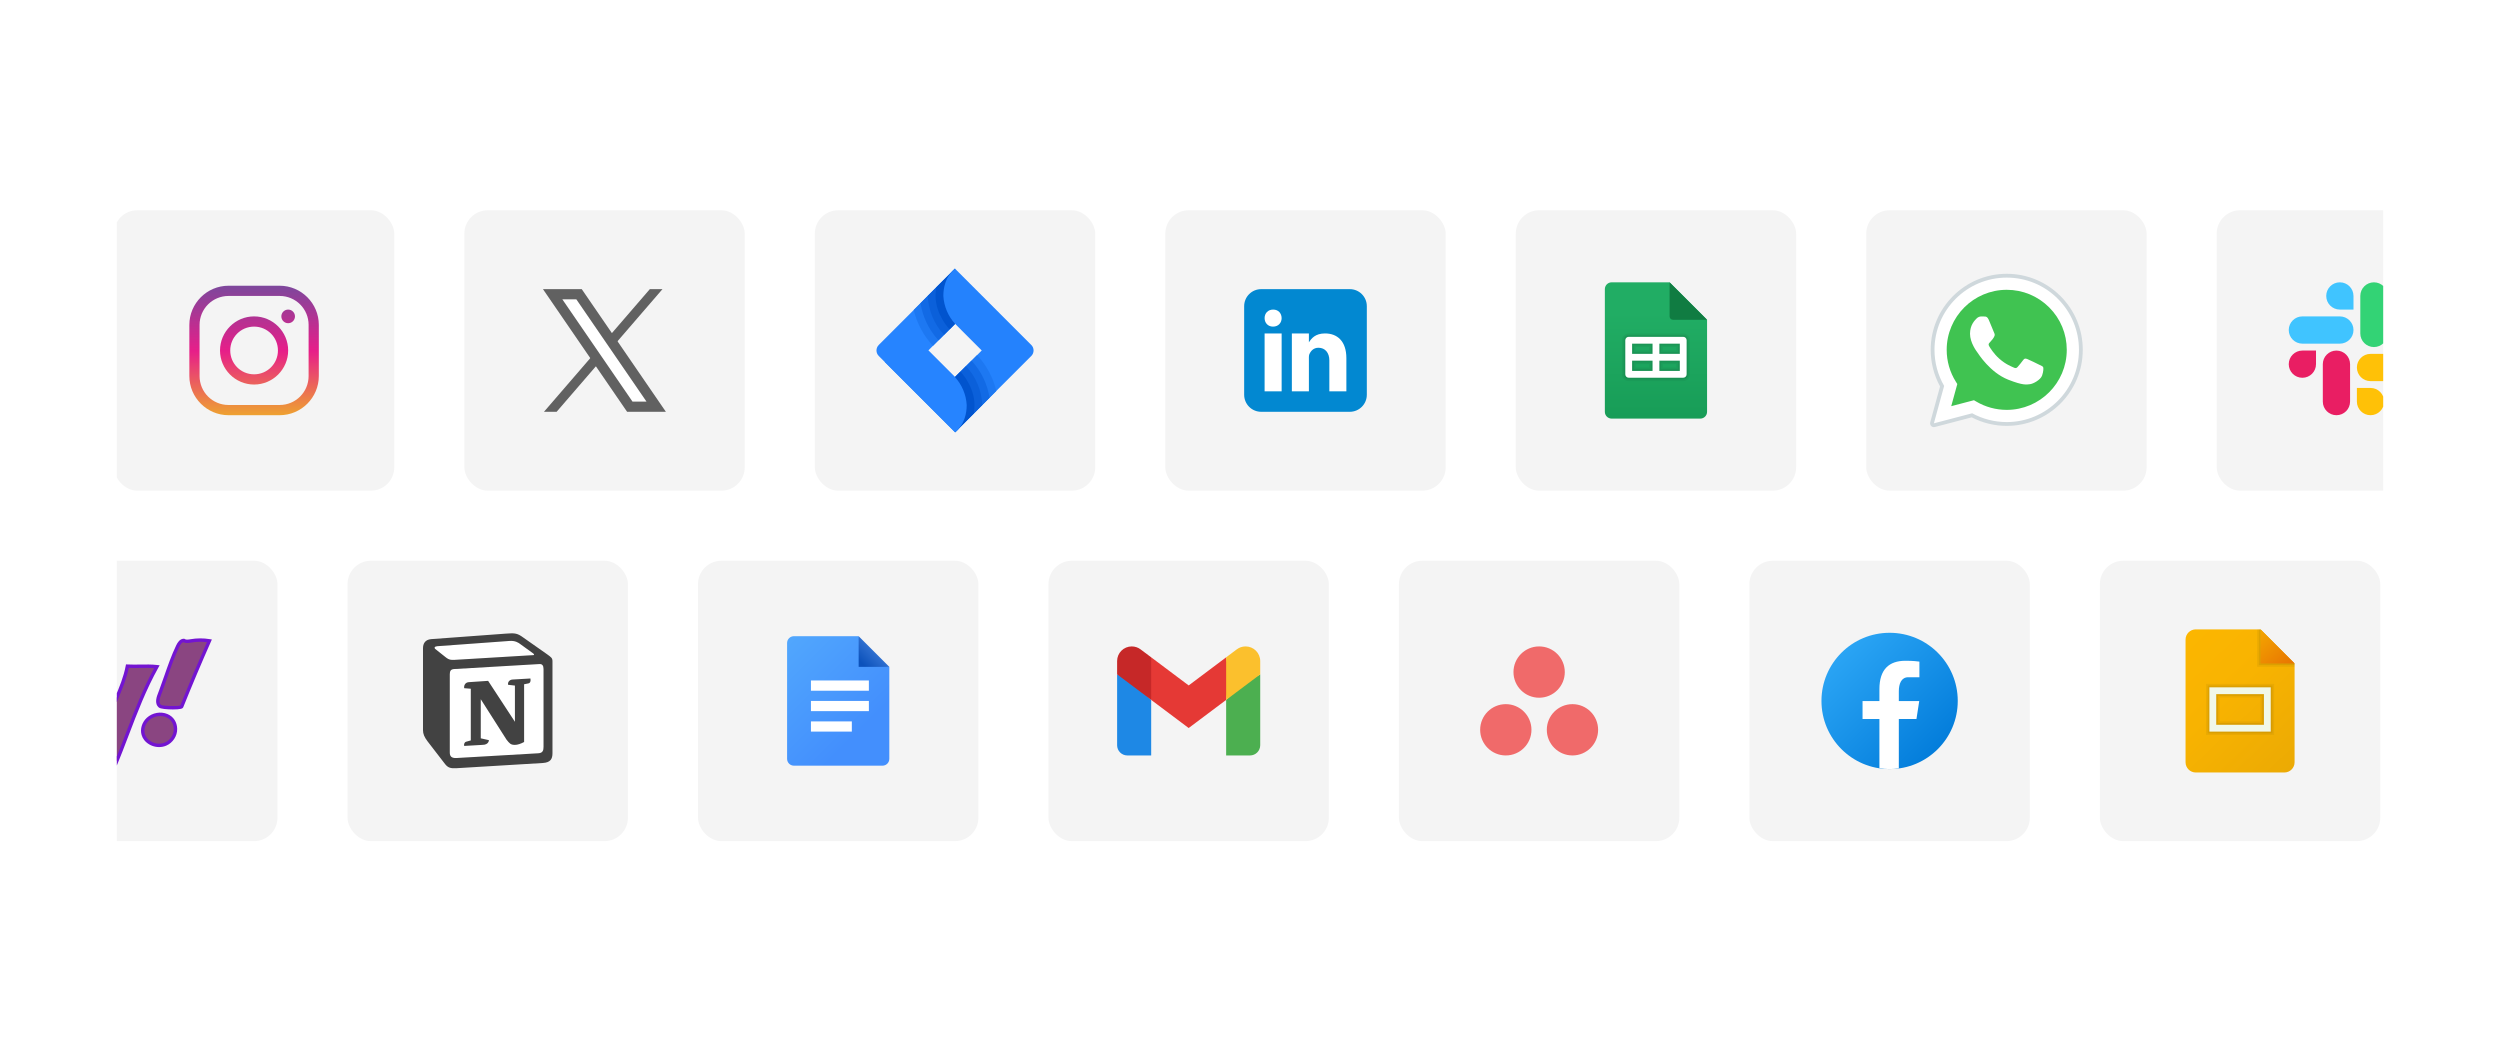 <svg width="856" height="360" viewBox="0 0 856 360" fill="none" xmlns="http://www.w3.org/2000/svg">
<g filter="url(#filter0_d_793_331)">
<g clip-path="url(#clip0_793_331)">
<rect x="45" y="37" width="776" height="280" rx="16" fill="white"/>
<rect x="44" y="69" width="96" height="96" rx="8" fill="#F4F4F4"/>
<path d="M83.25 94.833C75.861 94.833 69.833 100.861 69.833 108.25V125.75C69.833 133.138 75.86 139.167 83.25 139.167H100.75C108.138 139.167 114.166 133.138 114.166 125.75V108.25C114.166 100.86 108.138 94.833 100.75 94.833H83.25ZM83.25 98.333H100.75C106.246 98.333 110.666 102.752 110.666 108.25V125.75C110.666 131.246 106.246 135.667 100.75 135.667H83.25C77.752 135.667 73.333 131.246 73.333 125.75V108.25C73.333 102.752 77.752 98.333 83.25 98.333ZM103.666 103C102.377 103 101.333 104.044 101.333 105.333C101.333 106.622 102.377 107.667 103.666 107.667C104.956 107.667 106 106.622 106 105.333C106 104.044 104.956 103 103.666 103ZM92 105.333C85.577 105.333 80.333 110.578 80.333 117C80.333 123.422 85.577 128.667 92 128.667C98.422 128.667 103.666 123.422 103.666 117C103.666 110.578 98.422 105.333 92 105.333ZM92 108.833C96.53 108.833 100.166 112.47 100.166 117C100.166 121.53 96.53 125.167 92 125.167C87.469 125.167 83.833 121.53 83.833 117C83.833 112.47 87.469 108.833 92 108.833Z" fill="url(#paint0_linear_793_331)"/>
<rect x="164" y="69" width="96" height="96" rx="8" fill="#F4F4F4"/>
<path d="M231.833 96L195.584 138H191.251L227.502 96H231.833Z" fill="#616161"/>
<path fill-rule="evenodd" clip-rule="evenodd" d="M220.333 136.833L193.123 97.167H203.573L230.783 136.833H220.333Z" fill="white"/>
<path d="M202.345 99.5L226.353 134.5H221.562L197.555 99.5H202.345ZM204.188 96H190.909L219.719 138H232.998L204.188 96Z" fill="#616161"/>
<rect x="284" y="69" width="96" height="96" rx="8" fill="#F4F4F4"/>
<path d="M332.001 126.144L322.857 117L332.001 107.856V89L305.886 115.115C305.386 115.615 305.105 116.293 305.105 117C305.105 117.707 305.386 118.385 305.886 118.885L332.001 145C332.001 145 336.001 142.333 336.001 135.667C335.794 132.129 334.382 128.768 332.001 126.144Z" fill="#2684FF"/>
<path d="M324.285 115.223L324.46 115.397L332.001 107.856V89L317.866 103.133C318.929 107.649 321.14 111.813 324.285 115.223Z" fill="#1D78F2"/>
<path d="M326.214 113.38L326.348 113.513L332.004 107.857V89L320.18 100.821C320.921 105.507 323.019 109.873 326.214 113.38Z" fill="#126AE5"/>
<path d="M332.001 107.856V89L322.668 98.333C322.872 103.287 324.845 108.003 328.229 111.627L332.001 107.856Z" fill="#0B60DA"/>
<path d="M325.334 98.333C325.334 104.661 329.877 109.495 330.114 109.741L332.001 107.856V89L325.571 95.429C325.412 96.389 325.332 97.36 325.334 98.333Z" fill="#0154CE"/>
<path d="M332.001 107.856L341.144 117L332.001 126.144V145L358.114 118.885C358.614 118.385 358.895 117.707 358.895 117C358.895 116.293 358.614 115.615 358.114 115.115L332.001 89C332.001 89 328.001 91.667 328.001 98.333C328.208 101.871 329.619 105.232 332.001 107.856Z" fill="#2482FD"/>
<path d="M339.716 118.777L339.541 118.603L332.001 126.144V145L346.134 130.867C345.072 126.352 342.861 122.187 339.716 118.777Z" fill="#1D78F2"/>
<path d="M337.786 120.62L337.653 120.487L331.998 126.143V145L343.819 133.179C343.078 128.493 340.98 124.127 337.786 120.62Z" fill="#126AE5"/>
<path d="M332.001 126.144V145L341.334 135.667C341.13 130.713 339.156 125.996 335.772 122.373L332.001 126.144Z" fill="#0B60DA"/>
<path d="M338.668 135.667C338.668 129.339 334.125 124.505 333.886 124.259L332.001 126.144V145L338.43 138.571C338.589 137.611 338.669 136.64 338.668 135.667Z" fill="#0154CE"/>
<path d="M332.001 126.144L322.857 117H308.001V121L332.001 145C332.001 145 336.001 142.333 336.001 135.667C335.794 132.129 334.383 128.768 332.001 126.144Z" fill="#2684FF"/>
<rect x="404" y="69" width="96" height="96" rx="8" fill="#F4F4F4"/>
<path d="M473 132.167C473 135.389 470.389 138 467.167 138H436.833C433.612 138 431 135.389 431 132.167V101.833C431 98.611 433.612 96 436.833 96H467.167C470.389 96 473 98.611 473 101.833V132.167Z" fill="#0288D1"/>
<path d="M438 111.167H443.833V131H438V111.167ZM440.899 108.833H440.866C439.126 108.833 438 107.536 438 105.915C438 104.26 439.161 103 440.933 103C442.707 103 443.801 104.26 443.833 105.915C443.833 107.535 442.707 108.833 440.899 108.833ZM466 131H460.167V120.384C460.167 117.82 458.737 116.07 456.443 116.07C454.691 116.07 453.744 117.251 453.284 118.392C453.116 118.8 453.167 119.929 453.167 120.5V131H447.333V111.167H453.167V114.219C454.008 112.917 455.325 111.167 458.694 111.167C462.869 111.167 465.999 113.792 465.999 119.653L466 131Z" fill="white"/>
<rect x="524" y="69" width="96" height="96" rx="8" fill="#F4F4F4"/>
<path d="M589.5 106.5V138C589.5 139.289 588.456 140.333 587.167 140.333H556.833C555.544 140.333 554.5 139.289 554.5 138V96C554.5 94.711 555.544 93.667 556.833 93.667H576.667L589.5 106.5Z" fill="url(#paint1_linear_793_331)"/>
<path d="M576.668 93.667V105.333C576.668 105.977 577.191 106.5 577.835 106.5H589.501L576.668 93.667Z" fill="#107C42"/>
<path opacity="0.05" d="M562.665 127.5C561.379 127.5 560.332 126.454 560.332 125.167V113.5C560.332 112.213 561.379 111.167 562.665 111.167H581.332C582.619 111.167 583.665 112.213 583.665 113.5V125.167C583.665 126.454 582.619 127.5 581.332 127.5H562.665ZM578.999 122.833V121.667H574.332V122.833H578.999ZM569.665 122.833V121.667H564.999V122.833H569.665ZM578.999 117V115.833H574.332V117H578.999ZM569.665 117V115.833H564.999V117H569.665Z" fill="black"/>
<path opacity="0.07" d="M562.668 126.917C561.703 126.917 560.918 126.132 560.918 125.167V113.5C560.918 112.535 561.703 111.75 562.668 111.75H581.335C582.299 111.75 583.085 112.535 583.085 113.5V125.167C583.085 126.132 582.299 126.917 581.335 126.917H562.668ZM579.585 123.417V121.083H573.751V123.417H579.585ZM570.251 123.417V121.083H564.418V123.417H570.251ZM579.585 117.583V115.25H573.751V117.583H579.585ZM570.251 117.583V115.25H564.418V117.583H570.251Z" fill="black"/>
<path d="M581.333 112.333H562.667C562.021 112.333 561.5 112.856 561.5 113.5V125.167C561.5 125.811 562.021 126.333 562.667 126.333H581.333C581.978 126.333 582.5 125.811 582.5 125.167V113.5C582.5 112.856 581.978 112.333 581.333 112.333ZM580.167 118.167H573.167V114.667H580.167V118.167ZM570.833 114.667V118.167H563.833V114.667H570.833ZM563.833 120.5H570.833V124H563.833V120.5ZM573.167 124V120.5H580.167V124H573.167Z" fill="white"/>
<rect x="644" y="69" width="96" height="96" rx="8" fill="#F4F4F4"/>
<path d="M667.164 141.946L670.673 129.135C668.508 125.386 667.37 121.132 667.371 116.775C667.378 103.143 678.471 92.052 692.104 92.052C698.72 92.055 704.928 94.63 709.598 99.303C714.266 103.976 716.837 110.187 716.835 116.794C716.83 130.426 705.734 141.517 692.104 141.517H692.093C687.955 141.516 683.887 140.478 680.275 138.507L667.164 141.946Z" fill="white"/>
<path d="M667.164 142.597C666.992 142.597 666.826 142.53 666.702 142.405C666.539 142.239 666.475 141.998 666.537 141.776L669.974 129.224C667.843 125.438 666.719 121.14 666.722 116.776C666.727 102.783 678.113 91.401 692.104 91.401C698.891 91.404 705.267 94.047 710.059 98.843C714.851 103.641 717.489 110.016 717.486 116.794C717.481 130.785 706.094 142.169 692.104 142.169C687.95 142.168 683.84 141.142 680.193 139.203L667.33 142.575C667.275 142.591 667.22 142.597 667.164 142.597Z" fill="white"/>
<path d="M692.104 92.053C698.72 92.055 704.928 94.63 709.598 99.303C714.266 103.977 716.838 110.187 716.835 116.794C716.83 130.426 705.734 141.518 692.104 141.518H692.094C687.955 141.516 683.887 140.478 680.275 138.507L667.164 141.946L670.674 129.135C668.509 125.386 667.37 121.132 667.372 116.775C667.378 103.143 678.471 92.053 692.104 92.053ZM692.104 90.75C677.755 90.75 666.075 102.424 666.069 116.775C666.068 121.161 667.175 125.483 669.275 129.308L665.907 141.604C665.785 142.053 665.91 142.532 666.238 142.863C666.486 143.113 666.821 143.25 667.164 143.25C667.275 143.25 667.386 143.236 667.495 143.207L680.114 139.898C683.797 141.811 687.927 142.82 692.094 142.821C706.453 142.821 718.133 131.146 718.139 116.795C718.142 109.841 715.436 103.302 710.522 98.383C705.604 93.463 699.064 90.753 692.104 90.75Z" fill="#CFD8DC"/>
<path d="M706.644 102.255C702.762 98.37 697.603 96.23 692.111 96.229C680.773 96.229 671.552 105.446 671.547 116.776C671.546 120.659 672.632 124.439 674.69 127.713L675.18 128.49L673.102 136.073L680.883 134.033L681.634 134.478C684.789 136.351 688.408 137.341 692.097 137.343H692.105C703.435 137.343 712.656 128.124 712.66 116.793C712.661 111.302 710.526 106.139 706.644 102.255Z" fill="#40C351"/>
<path fill-rule="evenodd" clip-rule="evenodd" d="M685.922 106.44C685.459 105.411 684.972 105.39 684.531 105.372C684.17 105.356 683.758 105.357 683.347 105.357C682.935 105.357 682.265 105.512 681.699 106.131C681.132 106.75 679.535 108.244 679.535 111.284C679.535 114.324 681.75 117.263 682.058 117.675C682.367 118.086 686.333 124.525 692.615 127.003C697.834 129.061 698.897 128.652 700.03 128.549C701.164 128.446 703.687 127.055 704.201 125.611C704.716 124.168 704.716 122.932 704.562 122.674C704.407 122.416 703.995 122.262 703.378 121.952C702.761 121.642 699.722 120.148 699.155 119.942C698.588 119.737 698.177 119.634 697.764 120.252C697.352 120.87 696.168 122.262 695.807 122.674C695.446 123.087 695.086 123.139 694.468 122.829C693.851 122.519 691.86 121.868 689.499 119.763C687.662 118.125 686.422 116.102 686.061 115.484C685.7 114.866 686.022 114.531 686.332 114.223C686.61 113.945 686.95 113.501 687.26 113.14C687.568 112.779 687.671 112.522 687.877 112.11C688.083 111.697 687.98 111.336 687.825 111.027C687.673 110.717 686.472 107.662 685.922 106.44Z" fill="white"/>
<rect x="764" y="69" width="96" height="96" rx="8" fill="#F4F4F4"/>
<path d="M822.501 98.333C822.501 95.756 820.412 93.667 817.835 93.667C815.257 93.667 813.168 95.756 813.168 98.333C813.168 99.796 813.168 109.698 813.168 111.167C813.168 113.744 815.257 115.833 817.835 115.833C820.412 115.833 822.501 113.744 822.501 111.167C822.501 109.698 822.501 99.796 822.501 98.333Z" fill="#33D375"/>
<path d="M793.335 105.333C790.757 105.333 788.668 107.423 788.668 110C788.668 112.577 790.757 114.667 793.335 114.667C794.798 114.667 804.699 114.667 806.168 114.667C808.745 114.667 810.835 112.577 810.835 110C810.835 107.423 808.745 105.333 806.168 105.333C804.699 105.333 794.798 105.333 793.335 105.333Z" fill="#40C4FF"/>
<path d="M806.167 93.667C808.744 93.667 810.833 95.756 810.833 98.333C810.833 99.728 810.833 103 810.833 103C810.833 103 807.35 103 806.167 103C803.589 103 801.5 100.911 801.5 98.333C801.5 95.756 803.589 93.667 806.167 93.667Z" fill="#40C4FF"/>
<path d="M800.332 134.507C800.332 137.081 802.422 139.167 804.999 139.167C807.576 139.167 809.665 137.081 809.665 134.507C809.665 133.046 809.665 123.159 809.665 121.692C809.665 119.119 807.576 117.033 804.999 117.033C802.422 117.033 800.332 119.119 800.332 121.692C800.332 123.159 800.332 133.046 800.332 134.507Z" fill="#E91E63"/>
<path d="M788.668 121.692C788.668 119.119 790.757 117.033 793.335 117.033C794.729 117.033 798.001 117.033 798.001 117.033C798.001 117.033 798.001 120.511 798.001 121.692C798.001 124.266 795.912 126.352 793.335 126.352C790.757 126.352 788.668 124.266 788.668 121.692Z" fill="#E91E63"/>
<path d="M829.5 127.5C832.077 127.5 834.167 125.411 834.167 122.833C834.167 120.256 832.077 118.167 829.5 118.167C828.037 118.167 818.135 118.167 816.667 118.167C814.089 118.167 812 120.256 812 122.833C812 125.411 814.089 127.5 816.667 127.5C818.134 127.5 828.037 127.5 829.5 127.5Z" fill="#FFC107"/>
<path d="M816.667 139.167C814.089 139.167 812 137.077 812 134.5C812 133.106 812 129.833 812 129.833C812 129.833 815.484 129.833 816.667 129.833C819.244 129.833 821.333 131.923 821.333 134.5C821.333 137.077 819.244 139.167 816.667 139.167Z" fill="#FFC107"/>
<rect x="4" y="189" width="96" height="96" rx="8" fill="#F4F4F4"/>
<path d="M38.5 225.648C39.948 230.741 41.266 235.025 43.37 239.883C45.056 235.388 47.624 230.418 48.614 225.086C51.986 225.274 55.544 224.898 58.728 225.274C52.532 236.397 49.018 247.985 44.119 259.737C41.039 259.327 37.3 259.342 34.192 259.363C36.001 256.949 38.843 251.344 38.875 250.935C38.919 250.339 31.877 236.451 29.798 230.377C29.228 228.709 28.574 227.148 28.574 225.087C32.133 224.525 35.13 224.713 38.5 225.648Z" fill="#8A4581"/>
<path d="M55.663 243.199C54.227 244.509 53.495 246.623 54.041 248.488C54.202 249.039 54.467 249.558 54.817 250.013C55.032 250.292 55.278 250.545 55.544 250.775C57.201 252.209 59.686 252.633 61.699 251.771C63.713 250.909 65.132 248.775 65.085 246.585C64.977 241.517 59.03 240.128 55.663 243.199Z" fill="#8A4581"/>
<path d="M67.205 238.936C70.242 231.376 73.41 223.867 76.707 216.417C74.611 216.07 72.458 216.077 70.365 216.438C69.537 216.58 68.611 216.758 67.92 216.282C66.93 216.316 66.291 217.317 65.861 218.211C63.467 223.194 61.928 228.545 59.981 233.708C59.435 235.156 58.253 237.574 59.799 238.832C60.49 239.394 66.95 239.571 67.205 238.936Z" fill="#8A4581"/>
<path d="M44.487 260.375L44.044 260.316C40.929 259.901 37.037 259.924 34.198 259.946L33.022 259.954L33.728 259.013C35.417 256.759 37.949 251.784 38.274 250.917C38.081 250.344 36.999 248.047 35.858 245.622C33.607 240.838 30.522 234.288 29.247 230.565L29.029 229.939C28.518 228.487 27.99 226.985 27.99 225.086V224.588L28.483 224.511C32.103 223.938 35.145 224.112 38.657 225.087L38.973 225.175L39.063 225.49C40.474 230.448 41.665 234.256 43.348 238.332C43.688 237.483 44.049 236.621 44.424 235.725C45.859 232.291 47.344 228.74 48.043 224.981L48.137 224.477L48.65 224.505C50.075 224.583 51.566 224.561 53.008 224.538C54.944 224.509 56.945 224.476 58.8 224.695L59.665 224.797L59.242 225.557C55.027 233.124 52.115 240.761 49.031 248.848C47.646 252.479 46.215 256.235 44.661 259.961L44.487 260.375ZM36.242 258.77C38.627 258.77 41.366 258.82 43.752 259.104C45.234 255.528 46.608 251.923 47.938 248.433C50.932 240.583 53.764 233.154 57.789 225.771C56.273 225.654 54.686 225.679 53.023 225.706C51.73 225.727 50.396 225.745 49.091 225.695C48.337 229.388 46.895 232.836 45.498 236.175C44.929 237.538 44.39 238.825 43.916 240.089L43.409 241.443L42.835 240.116C40.859 235.551 39.565 231.504 38.029 226.127C34.984 225.318 32.289 225.155 29.17 225.589C29.251 227.058 29.678 228.275 30.128 229.554L30.348 230.188C31.601 233.85 34.671 240.367 36.911 245.126C39.293 250.187 39.48 250.65 39.455 250.978C39.41 251.579 37.037 256.147 35.311 258.774C35.617 258.771 35.926 258.77 36.242 258.77Z" fill="#7314D1"/>
<path d="M59.477 252.799C57.924 252.799 56.359 252.251 55.163 251.215C54.855 250.949 54.584 250.664 54.356 250.367C53.961 249.854 53.666 249.276 53.482 248.652C52.894 246.643 53.613 244.278 55.271 242.767C57.191 241.015 60.036 240.506 62.355 241.499C64.41 242.38 65.618 244.23 65.669 246.573C65.721 248.984 64.184 251.343 61.93 252.307C61.157 252.638 60.318 252.799 59.477 252.799ZM59.856 242.16C58.489 242.16 57.108 242.671 56.057 243.629C54.721 244.846 54.137 246.734 54.602 248.323C54.743 248.801 54.978 249.262 55.281 249.655C55.462 249.891 55.679 250.118 55.928 250.333C57.441 251.644 59.668 252.005 61.471 251.233C63.298 250.452 64.546 248.544 64.504 246.596C64.464 244.73 63.513 243.263 61.896 242.569C61.251 242.294 60.556 242.16 59.856 242.16Z" fill="#7314D1"/>
<path d="M64.201 239.917C62.231 239.917 59.96 239.714 59.433 239.284C57.71 237.883 58.643 235.52 59.26 233.955L59.437 233.502C60.069 231.827 60.657 230.132 61.246 228.437C62.456 224.953 63.706 221.35 65.336 217.959C65.791 217.012 66.553 215.746 67.901 215.699L68.093 215.692L68.252 215.801C68.727 216.128 69.473 215.999 70.195 215.874C72.434 215.487 74.633 215.479 76.803 215.839L77.547 215.962L77.242 216.65C73.962 224.065 70.767 231.636 67.749 239.15C67.607 239.503 67.233 239.637 66.964 239.706C66.43 239.846 65.368 239.917 64.201 239.917ZM67.789 216.886C67.307 216.989 66.847 217.509 66.388 218.465C64.787 221.796 63.547 225.367 62.347 228.819C61.756 230.525 61.163 232.23 60.527 233.914L60.344 234.384C59.692 236.036 59.188 237.585 60.168 238.38C60.85 238.768 65.761 238.903 66.724 238.569C69.633 231.328 72.706 224.037 75.862 216.884C74.063 216.662 72.252 216.705 70.464 217.014C69.598 217.163 68.617 217.332 67.789 216.886Z" fill="#7314D1"/>
<rect x="124" y="189" width="96" height="96" rx="8" fill="#F4F4F4"/>
<path fill-rule="evenodd" clip-rule="evenodd" d="M157.479 221.949C158.916 223.117 159.455 223.028 162.155 222.847L187.602 221.319C188.142 221.319 187.693 220.781 187.513 220.691L183.288 217.636C182.478 217.007 181.399 216.287 179.331 216.467L154.691 218.263C153.793 218.352 153.613 218.801 153.972 219.162L157.479 221.949Z" fill="white"/>
<path fill-rule="evenodd" clip-rule="evenodd" d="M159.006 227.879V254.654C159.006 256.093 159.725 256.632 161.344 256.543L189.31 254.925C190.929 254.836 191.11 253.846 191.11 252.677V226.081C191.11 224.915 190.661 224.285 189.671 224.374L160.446 226.081C159.366 226.171 159.006 226.711 159.006 227.879Z" fill="white"/>
<path fill-rule="evenodd" clip-rule="evenodd" d="M157.478 221.949C158.916 223.117 159.455 223.028 162.154 222.847L187.602 221.319C188.142 221.319 187.693 220.781 187.513 220.691L183.287 217.636C182.478 217.007 181.398 216.287 179.331 216.467L154.691 218.263C153.793 218.352 153.613 218.801 153.971 219.162L157.478 221.949ZM159.005 227.879V254.654C159.005 256.093 159.724 256.632 161.343 256.543L189.31 254.925C190.929 254.836 191.11 253.846 191.11 252.677V226.081C191.11 224.915 190.661 224.285 189.67 224.374L160.445 226.081C159.366 226.171 159.005 226.711 159.005 227.879ZM186.613 229.315C186.793 230.125 186.613 230.933 185.803 231.024L184.455 231.293V251.06C183.285 251.688 182.206 252.048 181.307 252.048C179.868 252.048 179.507 251.599 178.429 250.251L169.615 236.414V249.802L172.405 250.431C172.405 250.431 172.405 252.048 170.154 252.048L163.951 252.407C163.771 252.048 163.951 251.149 164.58 250.97L166.199 250.521V232.821L163.951 232.641C163.77 231.832 164.219 230.665 165.479 230.574L172.134 230.125L181.306 244.142V231.742L178.967 231.474C178.787 230.484 179.506 229.766 180.406 229.677L186.613 229.315ZM152.62 215.839L178.25 213.951C181.397 213.682 182.207 213.863 184.184 215.299L192.366 221.049C193.716 222.039 194.166 222.308 194.166 223.385V254.922C194.166 256.899 193.447 258.068 190.929 258.246L161.165 260.044C159.275 260.134 158.375 259.864 157.386 258.607L151.361 250.79C150.282 249.352 149.833 248.275 149.833 247.016V218.982C149.833 217.366 150.553 216.018 152.62 215.839Z" fill="#424242"/>
<rect x="244" y="189" width="96" height="96" rx="8" fill="#F4F4F4"/>
<path d="M309.501 225.332V256.832C309.501 258.121 308.456 259.166 307.168 259.166H276.834C275.545 259.166 274.501 258.121 274.501 256.832V217.166C274.501 215.878 275.545 214.832 276.834 214.832H299.001L301.334 222.999L309.501 225.332Z" fill="url(#paint2_linear_793_331)"/>
<path fill-rule="evenodd" clip-rule="evenodd" d="M282.665 230.001V233.5H302.501V230.001H282.665Z" fill="white"/>
<path fill-rule="evenodd" clip-rule="evenodd" d="M282.668 237.001V240.5H302.504V237.001H282.668Z" fill="white"/>
<path fill-rule="evenodd" clip-rule="evenodd" d="M282.665 244.001V247.5H296.666V244.001H282.665Z" fill="white"/>
<path d="M299.001 225.332L299.002 214.832L309.501 225.331L299.001 225.332Z" fill="url(#paint3_linear_793_331)"/>
<rect x="364" y="189" width="96" height="96" rx="8" fill="#F4F4F4"/>
<path d="M436.499 227.9L430.665 231.108L424.832 236.65V255.667H432.999C434.932 255.667 436.499 254.1 436.499 252.167V227.9Z" fill="#4CAF50"/>
<path d="M387.5 227.9L391.716 229.895L399.167 236.65V255.667H391C389.067 255.667 387.5 254.1 387.5 252.167V227.9Z" fill="#1E88E5"/>
<path d="M424.833 222.067L412 231.692L399.167 222.067L398 228.833L399.167 236.65L412 246.275L424.833 236.65L426 228.833L424.833 222.067Z" fill="#E53935"/>
<path d="M387.5 223.348V227.9L399.167 236.65V222.067L395.522 219.335C394.654 218.684 393.599 218.333 392.514 218.333C389.745 218.333 387.5 220.578 387.5 223.348Z" fill="#C62828"/>
<path d="M436.499 223.348V227.9L424.832 236.65V222.067L428.477 219.335C429.345 218.684 430.399 218.333 431.484 218.333C434.254 218.333 436.499 220.578 436.499 223.348Z" fill="#FBC02D"/>
<rect x="484" y="189" width="96" height="96" rx="8" fill="#F4F4F4"/>
<path d="M532 218.333C527.147 218.333 523.214 222.268 523.214 227.119C523.214 231.97 527.149 235.901 532 235.901C536.851 235.901 540.785 231.97 540.785 227.119C540.785 222.268 536.851 218.335 532 218.333ZM520.587 238.099C515.736 238.099 511.805 242.032 511.805 246.885C511.805 251.736 515.736 255.667 520.587 255.667C525.438 255.667 529.372 251.736 529.372 246.885C529.372 242.032 525.439 238.099 520.587 238.099ZM543.413 238.099C538.562 238.099 534.627 242.034 534.627 246.885C534.627 251.736 538.562 255.667 543.413 255.667C548.264 255.667 552.195 251.736 552.195 246.885C552.193 242.032 548.264 238.099 543.413 238.099Z" fill="#F06A6A"/>
<rect x="604" y="189" width="96" height="96" rx="8" fill="#F4F4F4"/>
<path d="M652.001 213.667C639.114 213.667 628.668 224.113 628.668 237C628.668 249.887 639.114 260.333 652.001 260.333C664.888 260.333 675.335 249.887 675.335 237C675.335 224.113 664.888 213.667 652.001 213.667Z" fill="url(#paint4_linear_793_331)"/>
<path d="M655.158 243.184H661.196L662.145 237.05H655.158V233.697C655.158 231.149 655.991 228.889 658.374 228.889H662.204V223.537C661.531 223.446 660.108 223.247 657.419 223.247C651.802 223.247 648.51 226.213 648.51 232.97V237.051H642.736V243.186H648.509V260.046C649.652 260.217 650.811 260.333 652 260.333C653.074 260.333 654.123 260.235 655.158 260.095V243.184Z" fill="white"/>
<rect x="724" y="189" width="96" height="96" rx="8" fill="#F4F4F4"/>
<path d="M787.165 261.5H756.832C754.899 261.5 753.332 259.933 753.332 258V216C753.332 214.067 754.899 212.5 756.832 212.5H778.999L790.665 224.167V258C790.665 259.933 789.099 261.5 787.165 261.5Z" fill="url(#paint5_linear_793_331)"/>
<path opacity="0.05" d="M783.665 248.667H760.332V231.167H783.665V248.667ZM764.999 244H778.999V235.833H764.999V244Z" fill="black"/>
<path opacity="0.07" d="M783.085 248.083H760.918V231.75H783.085V248.083ZM764.418 244.583H779.585V235.25H764.418V244.583Z" fill="black"/>
<path opacity="0.05" d="M790.665 225.333H777.832V212.5H778.999L790.665 224.167V225.333Z" fill="black"/>
<path opacity="0.07" d="M790.668 224.75H778.418V212.5H779.001L790.668 224.167V224.75Z" fill="black"/>
<path d="M790.667 224.167H779V212.5L790.667 224.167Z" fill="url(#paint6_linear_793_331)"/>
<path d="M782.5 247.5H761.5V232.333H782.5V247.5ZM763.833 245.167H780.167V234.667H763.833V245.167Z" fill="#F1F8E9"/>
</g>
</g>
<defs>
<filter id="filter0_d_793_331" x="0" y="0" width="856" height="360" filterUnits="userSpaceOnUse" color-interpolation-filters="sRGB">
<feFlood flood-opacity="0" result="BackgroundImageFix"/>
<feColorMatrix in="SourceAlpha" type="matrix" values="0 0 0 0 0 0 0 0 0 0 0 0 0 0 0 0 0 0 127 0" result="hardAlpha"/>
<feOffset dx="-5" dy="3"/>
<feGaussianBlur stdDeviation="20"/>
<feComposite in2="hardAlpha" operator="out"/>
<feColorMatrix type="matrix" values="0 0 0 0 0 0 0 0 0 0 0 0 0 0 0 0 0 0 0.08 0"/>
<feBlend mode="normal" in2="BackgroundImageFix" result="effect1_dropShadow_793_331"/>
<feBlend mode="normal" in="SourceGraphic" in2="effect1_dropShadow_793_331" result="shape"/>
</filter>
<linearGradient id="paint0_linear_793_331" x1="92" y1="94.833" x2="92" y2="139.167" gradientUnits="userSpaceOnUse">
<stop stop-color="#7D479C"/>
<stop offset="0.505" stop-color="#E71E89"/>
<stop offset="1" stop-color="#EEA231"/>
</linearGradient>
<linearGradient id="paint1_linear_793_331" x1="572" y1="104.015" x2="572" y2="199.646" gradientUnits="userSpaceOnUse">
<stop stop-color="#21AD64"/>
<stop offset="1" stop-color="#088242"/>
</linearGradient>
<linearGradient id="paint2_linear_793_331" x1="262.876" y1="212.443" x2="298.555" y2="248.121" gradientUnits="userSpaceOnUse">
<stop stop-color="#55ADFD"/>
<stop offset="1" stop-color="#438FFD"/>
</linearGradient>
<linearGradient id="paint3_linear_793_331" x1="306.61" y1="217.723" x2="300.168" y2="224.166" gradientUnits="userSpaceOnUse">
<stop stop-color="#427FDB"/>
<stop offset="1" stop-color="#0C52BB"/>
</linearGradient>
<linearGradient id="paint4_linear_793_331" x1="635.66" y1="220.659" x2="671.385" y2="256.384" gradientUnits="userSpaceOnUse">
<stop stop-color="#2AA4F4"/>
<stop offset="1" stop-color="#007AD9"/>
</linearGradient>
<linearGradient id="paint5_linear_793_331" x1="799.076" y1="270.088" x2="744.243" y2="212.775" gradientUnits="userSpaceOnUse">
<stop stop-color="#E5A505"/>
<stop offset="0.118" stop-color="#EAA904"/>
<stop offset="0.595" stop-color="#F8B301"/>
<stop offset="1" stop-color="#FDB700"/>
</linearGradient>
<linearGradient id="paint6_linear_793_331" x1="767.39" y1="203.764" x2="791.453" y2="231.91" gradientUnits="userSpaceOnUse">
<stop stop-color="#FED100"/>
<stop offset="1" stop-color="#E36001"/>
</linearGradient>
<clipPath id="clip0_793_331">
<rect x="45" y="37" width="776" height="280" rx="16" fill="white"/>
</clipPath>
</defs>
</svg>
